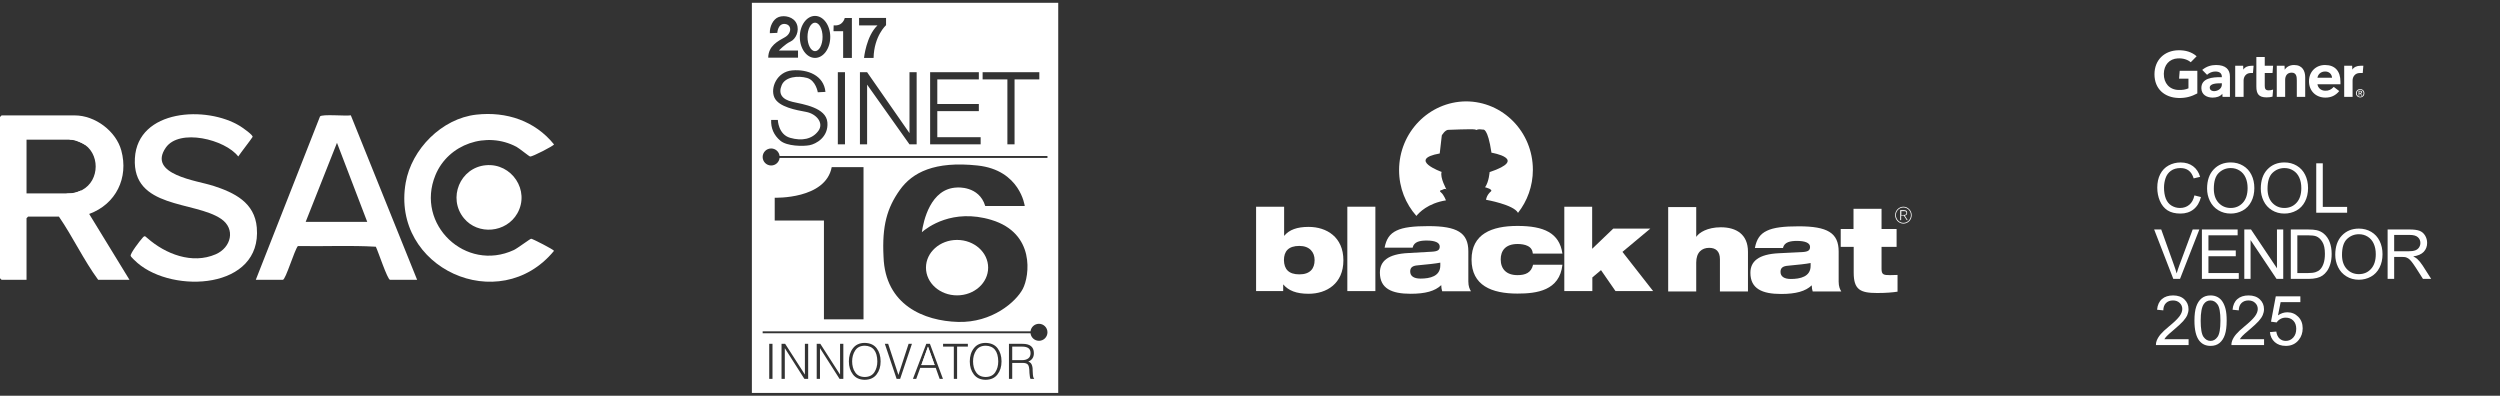 <svg width="398" height="63" viewBox="0 0 398 63" fill="none" xmlns="http://www.w3.org/2000/svg">
<rect x="0" y="0" width="398" height="63" fill="#333333" stroke="none"/>
<path d="M77.351 26.304C73.235 26.678 71.244 31.544 73.843 34.728C76.094 37.486 80.602 37.069 82.361 33.966C84.415 30.344 81.477 25.93 77.351 26.304Z" fill="white"/>
<path d="M84.561 38.006C84.397 38.011 82.368 39.542 81.814 39.8C74.135 43.374 66.099 35.733 69.316 27.893C71.36 22.91 77.462 20.838 82.23 23.378C82.698 23.628 84.234 24.904 84.404 24.921C84.763 24.956 88.192 23.2 88.196 22.987C85.173 19.24 80.616 17.715 75.828 18.25C70.333 18.866 65.531 23.735 64.59 29.07C62.189 42.681 79.482 50.524 88.199 39.934C88.152 39.734 84.768 37.998 84.561 38.005V38.006Z" fill="white"/>
<path d="M19.309 23.947C18.47 20.88 15.149 18.373 11.912 18.373H0.253C0.235 18.373 0 18.606 0 18.625V44.295C0 44.313 0.235 44.547 0.253 44.547H4.224V34.731C4.224 34.713 4.459 34.48 4.478 34.48H9.378C11.61 37.736 13.304 41.377 15.629 44.547H20.614L14.197 34.06C18.466 32.502 20.506 28.309 19.309 23.947ZM13.064 30.255C12.896 30.344 11.814 30.789 11.743 30.789H4.224V22.232H11.743C11.814 22.232 12.896 22.675 13.064 22.765C15.967 24.299 15.944 28.733 13.064 30.257V30.255Z" fill="white"/>
<path d="M50.945 18.539L40.723 44.545H45.031C45.472 44.545 46.882 39.795 47.425 39.169C51.552 39.25 55.752 39.035 59.833 39.278C60.179 39.948 61.688 44.543 62.097 44.543H66.405L55.852 18.359C55.061 18.51 51.288 18.128 50.945 18.539ZM48.664 35.319L53.647 22.733L58.464 35.319H48.664Z" fill="white"/>
<path d="M40.885 36.243C40.547 32.231 37.331 30.676 33.92 29.569C31.443 28.765 23.432 27.812 26.384 23.519C28.537 20.388 35.834 22.188 37.929 24.913C38.389 24.225 39.898 22.302 40.207 21.807C40.371 21.546 38.651 20.339 38.233 20.083C32.896 16.782 21.918 17.366 21.474 25.19C21.016 33.258 30.97 31.963 35.197 34.842C37.553 36.446 36.799 39.416 34.342 40.481C30.584 42.112 26.335 40.436 23.474 37.917C23.337 37.797 23.175 37.666 23.157 37.652C22.949 37.498 22.765 37.792 22.643 37.924C22.288 38.307 20.703 40.36 20.801 40.736C20.85 40.924 21.663 41.671 21.881 41.859C27.612 46.8 41.709 46.056 40.883 36.245L40.885 36.243Z" fill="white"/>
<path d="M10.779 21.396L11.102 22.232C11.102 22.232 11.979 22.168 13.503 23.035C15.027 23.903 12.741 21.181 12.741 21.181L10.777 21.396H10.779Z" fill="white"/>
<path d="M12.863 30.349C12.863 30.349 11.905 30.789 10.955 30.789C10.005 30.789 10.891 31.46 10.891 31.46L13.846 31.7L12.863 30.351V30.349Z" fill="white"/>
<g clip-path="url(#clip0_10607_2923)">
<path d="M156.906 55.036C156.22 55.048 155.717 55.3 155.398 55.79C155.074 56.278 154.91 56.86 154.91 57.537C154.91 57.862 154.951 58.176 155.031 58.476C155.104 58.774 155.224 59.036 155.39 59.263C155.71 59.755 156.22 60.007 156.922 60.018C157.62 60.007 158.129 59.755 158.448 59.263C158.763 58.783 158.921 58.208 158.921 57.535C158.897 55.901 158.226 55.066 156.906 55.034V55.036Z" fill="white"/>
<path d="M146.676 58.118H148.796L147.736 55.184L146.676 58.118Z" fill="white"/>
<path d="M137.656 55.036C136.97 55.048 136.467 55.3 136.148 55.79C135.824 56.278 135.66 56.86 135.66 57.537C135.66 57.862 135.701 58.176 135.781 58.476C135.854 58.774 135.974 59.036 136.14 59.263C136.46 59.755 136.97 60.007 137.672 60.018C138.37 60.007 138.879 59.755 139.198 59.263C139.513 58.783 139.671 58.208 139.671 57.535C139.647 55.901 138.976 55.066 137.656 55.034V55.036Z" fill="white"/>
<path d="M129.754 8.146C130.416 8.146 130.952 7.13 130.952 5.877C130.952 4.624 130.416 3.608 129.754 3.608C129.092 3.608 128.555 4.624 128.555 5.877C128.555 7.13 129.091 8.146 129.754 8.146Z" fill="white"/>
<path d="M152.364 47.023C155.098 47.023 157.314 45.047 157.314 42.61C157.314 40.172 155.098 38.196 152.364 38.196C149.63 38.196 147.414 40.172 147.414 42.61C147.414 45.047 149.63 47.023 152.364 47.023Z" fill="white"/>
<path d="M164.068 56.225C164.068 56.017 164.033 55.845 163.962 55.705C163.891 55.565 163.794 55.459 163.669 55.387C163.421 55.246 163.117 55.178 162.758 55.183H161.145V57.334H162.729C163.118 57.334 163.436 57.246 163.685 57.069C163.934 56.891 164.063 56.61 164.068 56.223V56.225Z" fill="white"/>
<path d="M119.699 0.45V62.55H168.47V0.45H119.699ZM156.431 11.496H165.461V12.637H161.517V22.982H160.376V12.637H156.432V11.496H156.431ZM148.077 21.841V11.496H155.831V12.637H149.218V16.552H155.831V17.693H149.218V21.84H156.12V22.98H148.076V21.84L148.077 21.841ZM144.791 11.496H145.931V22.982H144.791L138.043 13.473V22.982H136.902V11.496H138.043L144.791 21.193V11.496ZM136.766 2.86H141.059V4.006C141.059 4.006 139.15 5.712 139.073 9.218H137.552C137.552 9.218 137.901 5.747 139.692 4.046H136.766V2.86ZM132.719 4.034C134.214 4.202 134.485 2.861 134.485 2.861H135.62V9.22H134.228V4.962H132.693L132.719 4.034ZM134.523 11.496V22.982H133.382V11.496H134.523ZM129.753 2.534C131.092 2.534 132.177 4.031 132.177 5.877C132.177 7.723 131.092 9.22 129.753 9.22C128.414 9.22 127.33 7.723 127.33 5.877C127.33 4.031 128.414 2.534 129.753 2.534ZM128.355 17.82C126.789 17.53 123.986 17.046 123.289 15.539C122.592 14.03 123.657 11.421 126.112 11.207C128.567 10.993 131.159 11.999 131.41 14.63L130.193 14.688C130.193 14.688 129.884 12.793 128.472 12.406C127.06 12.02 125.031 12.194 124.451 13.547C123.871 14.901 124.47 15.828 126.171 16.216C127.872 16.602 131.527 17.125 131.721 19.483C131.915 21.841 129.903 22.924 128.878 23.118C127.852 23.312 125.296 23.292 124.236 22.403C123.174 21.514 122.71 20.373 122.768 19.097H123.831C123.831 19.097 123.889 21.397 125.784 21.94C127.678 22.482 129.302 22.152 130.27 20.857C131.236 19.562 129.921 18.111 128.355 17.821V17.82ZM124.958 3.814C123.824 3.711 123.746 5.232 123.746 5.232L122.56 5.283C122.509 4.277 123.05 3.04 123.978 2.705C124.907 2.371 126.376 2.679 126.839 3.809C127.303 4.939 126.685 6.237 125.833 6.625C124.982 7.011 124.004 8.043 124.004 8.043H127.045V9.177H122.301C122.327 7.295 123.848 6.548 124.957 5.928C126.065 5.309 126.091 3.917 124.957 3.814H124.958ZM122.981 60.317H122.46V54.736H122.981V60.317ZM128.66 60.317H128.057L124.957 55.448H124.941V60.317H124.42V54.736H124.996L128.124 59.613H128.139V54.736H128.66V60.317ZM134.259 60.317H133.657L130.556 55.448H130.541V60.317H130.02V54.736H130.596L133.723 59.613H133.738V54.736H134.259V60.317ZM139.561 59.598C139.134 60.166 138.502 60.455 137.663 60.464C136.83 60.454 136.201 60.166 135.78 59.598C135.353 59.038 135.141 58.35 135.141 57.536C135.141 56.723 135.356 56.002 135.788 55.449C136.215 54.886 136.831 54.6 137.639 54.589C138.494 54.6 139.135 54.883 139.562 55.44C139.983 55.993 140.195 56.691 140.195 57.533C140.195 58.376 139.985 59.036 139.562 59.596L139.561 59.598ZM143.302 60.317H142.741L140.865 54.736H141.396L143.028 59.696L144.648 54.736H145.18L143.303 60.317H143.302ZM149.592 60.317L148.968 58.563H146.502L145.863 60.317H145.339L147.464 54.736H148.044L150.118 60.317H149.594H149.592ZM154.084 55.184H152.37V60.319H151.849V55.184H150.137V54.737H154.084V55.184ZM158.809 59.598C158.381 60.166 157.75 60.455 156.911 60.464C156.078 60.454 155.449 60.166 155.028 59.598C154.601 59.038 154.389 58.35 154.389 57.536C154.389 56.723 154.604 56.002 155.036 55.449C155.463 54.886 156.079 54.6 156.887 54.589C157.742 54.6 158.383 54.883 158.81 55.44C159.231 55.993 159.443 56.691 159.443 57.533C159.443 58.376 159.233 59.036 158.81 59.596L158.809 59.598ZM164.629 60.317H164.054C164.002 60.214 163.967 60.08 163.948 59.916C163.924 59.754 163.904 59.583 163.889 59.401C163.884 59.212 163.877 59.035 163.867 58.868C163.851 58.704 163.833 58.569 163.813 58.467C163.784 58.31 163.739 58.188 163.678 58.099C163.615 58.005 163.533 57.936 163.434 57.891C163.339 57.846 163.234 57.814 163.121 57.797C163.06 57.786 163 57.782 162.942 57.782H161.146V60.319H160.625V54.737H162.747C163.967 54.725 164.582 55.213 164.593 56.202C164.604 56.864 164.307 57.318 163.702 57.565C163.871 57.623 164.004 57.703 164.099 57.803C164.19 57.914 164.257 58.039 164.296 58.177C164.343 58.317 164.373 58.464 164.389 58.62C164.404 58.774 164.408 58.925 164.404 59.074C164.419 59.483 164.443 59.774 164.478 59.945C164.516 60.108 164.566 60.214 164.631 60.263V60.316L164.629 60.317ZM165.402 54.254C164.707 54.254 164.134 53.73 164.058 53.056H121.414V52.747H164.058C164.136 52.073 164.707 51.549 165.402 51.549C166.15 51.549 166.756 52.155 166.756 52.903C166.756 53.651 166.15 54.257 165.402 54.257V54.254ZM123.334 35.112V31.477C123.334 31.477 131.436 31.761 132.409 26.605H137.472V50.839H131.171V35.112H123.334ZM157.829 35.009C164.841 37.124 163.913 43.929 162.83 45.992C161.747 48.055 157.932 51.405 152.518 51.251C147.105 51.096 140.916 48.57 140.659 40.886C140.401 35.936 141.225 33.101 143.237 30.264C145.248 27.429 148.806 25.623 155.611 26.346C162.418 27.068 163.139 32.79 163.139 32.79H156.849C155.869 29.541 152.362 29.852 152.362 29.852C148.115 29.981 147.01 35.211 146.758 36.966C147.611 36.223 151.632 33.14 157.829 35.008V35.009ZM166.756 25.148H124.111C124.034 25.822 123.463 26.346 122.768 26.346C122.02 26.346 121.414 25.74 121.414 24.992C121.414 24.243 122.02 23.637 122.768 23.637C123.463 23.637 124.036 24.162 124.111 24.836H166.756V25.145V25.148Z" fill="white"/>
<path d="M146.676 58.118L147.736 55.183L148.796 58.118H146.676Z" fill="white"/>
</g>
<g clip-path="url(#clip1_10607_2923)">
<path d="M265.574 32.969H270.038V37.681H270.068C270.487 37.038 271.805 36.182 273.962 36.182C276.419 36.182 278.276 37.314 278.276 40.068V46.402H273.812V41.261C273.812 40.007 273.153 39.456 272.105 39.456C270.937 39.456 270.038 40.16 270.038 41.812V46.402H265.574V32.969Z" fill="white"/>
<path d="M279.383 39.456C279.653 38.079 280.192 37.253 281.3 36.733C282.379 36.212 283.996 36.029 286.363 36.029C290.916 36.029 292.714 37.069 292.714 40.037V44.842C292.714 45.606 292.924 46.066 293.133 46.402H288.58C288.49 46.127 288.43 45.79 288.43 45.423C287.441 46.371 285.914 46.8 283.547 46.8C280.551 46.8 278.664 45.974 278.664 43.434C278.664 41.629 279.922 40.466 283.218 40.313L286.962 40.129C287.861 40.068 288.16 39.854 288.16 39.303C288.16 38.66 287.352 38.354 286.093 38.354C285.075 38.354 284.056 38.507 283.847 39.486H279.383V39.456ZM288.25 41.873C287.501 42.026 286.243 42.149 284.655 42.302C283.847 42.363 283.457 42.638 283.457 43.281C283.457 43.985 283.996 44.413 285.105 44.413C286.603 44.413 288.25 44.046 288.25 42.332V41.873Z" fill="white"/>
<path d="M293.012 36.457H295.079V33.244H299.542V36.457H301.939V39.303H299.542V42.822C299.542 43.74 299.902 43.801 300.89 43.801C301.25 43.801 301.669 43.77 302.089 43.77V46.433C301.31 46.555 300.231 46.647 298.853 46.647C296.157 46.647 295.109 46.127 295.109 43.403V39.303H293.042V36.457H293.012Z" fill="white"/>
<path d="M230.194 31.898C230.194 31.898 229.864 31.01 229.415 30.643C228.965 30.307 229.565 30.245 229.565 30.245C229.565 30.245 230.104 29.909 230.284 30.184C230.284 30.184 229.205 28.256 229.505 27.369C229.505 27.369 223.963 25.38 229.205 24.431L229.535 21.555C229.535 21.555 230.074 20.606 230.643 20.668C230.643 20.668 234.298 20.515 234.777 20.606L235.107 20.698C235.107 20.698 235.167 20.484 236.125 20.637C236.125 20.637 236.844 20.3 237.443 24.309C237.443 24.309 243.435 25.288 237.144 27.4C237.144 27.4 237.054 28.899 236.425 29.817C236.425 29.817 237.893 30.154 237.264 30.551C237.264 30.551 236.694 31.041 236.574 31.806C236.574 31.806 240.978 32.571 241.667 33.887C243.135 32.02 244.034 29.633 244.034 27.032C244.034 21.004 239.271 16.139 233.369 16.139C227.498 16.2 222.734 21.065 222.734 27.094C222.734 29.909 223.783 32.449 225.49 34.376C225.91 33.856 227.318 32.357 230.194 31.898Z" fill="white"/>
<path d="M199.969 32.908H204.432V37.528H204.462C205.241 36.58 206.499 36.121 208.327 36.121C211.203 36.121 213.869 37.742 213.869 41.445C213.869 45.148 211.203 46.769 208.327 46.769C206.35 46.769 205.121 46.249 204.313 45.301H204.283V46.341H199.969V32.908ZM206.859 43.679C208.596 43.679 209.285 42.73 209.285 41.414C209.285 40.129 208.477 39.15 206.859 39.15C205.121 39.15 204.402 40.007 204.402 41.414C204.432 42.853 205.151 43.679 206.859 43.679Z" fill="white"/>
<path d="M214.496 32.908H218.96V46.341H214.496V32.908Z" fill="white"/>
<path d="M220.429 39.425C220.698 38.048 221.237 37.222 222.346 36.702C223.424 36.182 225.042 35.998 227.409 35.998C231.962 35.998 233.759 37.039 233.759 40.007V44.811C233.759 45.576 233.969 46.035 234.179 46.372H229.595C229.506 46.066 229.446 45.76 229.446 45.392C228.457 46.341 226.929 46.769 224.563 46.769C221.567 46.769 219.68 45.943 219.68 43.403C219.68 41.598 220.938 40.435 224.233 40.282L228.008 40.068C228.906 40.007 229.206 39.793 229.206 39.242C229.206 38.599 228.397 38.293 227.139 38.293C226.12 38.293 225.102 38.446 224.892 39.425H220.429ZM229.296 41.812C228.547 41.965 227.289 42.088 225.701 42.241C224.892 42.302 224.503 42.577 224.503 43.22C224.503 43.924 225.042 44.352 226.15 44.352C227.648 44.352 229.296 43.985 229.296 42.271V41.812Z" fill="white"/>
<path d="M244.036 40.404C243.976 39.792 243.706 39.395 243.197 39.15C242.777 38.936 242.178 38.844 241.609 38.844C239.602 38.844 238.913 39.976 238.913 41.292C238.913 42.822 239.812 43.801 241.579 43.801C242.837 43.801 243.766 43.434 244.065 42.149H248.739C248.289 46.28 244.635 46.739 241.579 46.739C237.475 46.739 234.27 45.453 234.27 41.322C234.27 37.253 237.475 35.968 241.579 35.968C245.773 35.968 248.259 37.069 248.739 40.374H244.036V40.404Z" fill="white"/>
<path d="M249.008 32.908H253.471V39.609L256.827 36.396H262.728L258.294 40.099L263.177 46.341H257.186L254.879 43.006L253.501 44.168V46.341H249.038V32.908H249.008Z" fill="white"/>
<path d="M303.021 32.908C303.74 32.908 304.339 33.52 304.339 34.254C304.339 35.019 303.74 35.6 303.021 35.6C302.302 35.6 301.703 34.988 301.703 34.254C301.703 33.52 302.302 32.908 303.021 32.908ZM303.021 35.478C303.68 35.478 304.22 34.927 304.22 34.254C304.22 33.581 303.68 33.03 303.021 33.03C302.362 33.03 301.823 33.581 301.823 34.254C301.853 34.958 302.392 35.478 303.021 35.478ZM302.512 33.458H303.111C303.411 33.458 303.62 33.55 303.62 33.887C303.62 34.162 303.471 34.285 303.231 34.315L303.71 35.05H303.56L303.081 34.315H302.662V35.05H302.512V33.458ZM302.662 34.223H302.991C303.291 34.223 303.501 34.193 303.501 33.917C303.501 33.673 303.351 33.611 303.141 33.611H302.692V34.223H302.662Z" fill="white"/>
</g>
<g clip-path="url(#clip2_10607_2923)">
<mask id="mask0_10607_2923" style="mask-type:luminance" maskUnits="userSpaceOnUse" x="282" y="-9" width="120" height="90">
<path d="M282.805 80.765H401.384V-8.17H282.805V80.765Z" fill="white"/>
</mask>
<g mask="url(#mask0_10607_2923)">
<path d="M376.244 10.47L376.148 11.625H375.676C374.923 11.625 374.531 12.229 374.531 12.808V15.417H373.196V10.47H374.461L374.49 11.087C374.755 10.664 375.219 10.47 375.792 10.47H376.244ZM366.988 15.417H365.652V12.802C365.652 12.254 365.605 11.565 364.834 11.565C364.093 11.565 363.797 12.1 363.797 12.723V15.417H362.461V10.47H363.7L363.728 11.102C363.993 10.679 364.488 10.349 365.217 10.349C366.563 10.349 366.988 11.31 366.988 12.311V15.417ZM361.879 14.261L361.785 15.387C361.465 15.473 361.18 15.504 360.836 15.504C359.577 15.504 359.212 14.926 359.212 13.766V9.075H360.548V10.47H361.878L361.785 11.625H360.548V13.665C360.548 14.131 360.676 14.383 361.153 14.383C361.361 14.383 361.592 14.358 361.879 14.261ZM358.773 10.47L358.67 11.625H358.307C357.555 11.625 357.181 12.228 357.181 12.808V15.417H355.845V10.47H357.11L357.136 11.087C357.403 10.664 357.867 10.47 358.441 10.47H358.773ZM349.815 14.869C348.909 15.354 348.004 15.633 346.808 15.598C344.591 15.531 342.992 14.154 342.992 11.829C342.992 9.515 344.607 8.036 346.809 8.001C347.925 7.984 348.924 8.267 349.705 8.956L348.765 9.908C348.281 9.496 347.571 9.255 346.721 9.294C345.335 9.358 344.5 10.365 344.481 11.75C344.463 13.251 345.383 14.284 346.822 14.322C347.498 14.339 347.983 14.248 348.403 14.06V12.526H346.908L347.009 11.268H349.815V14.869ZM372.6 13.413H368.936C369.041 14.046 369.538 14.426 370.156 14.443C370.758 14.459 371.095 14.278 371.535 13.832L372.406 14.497C371.787 15.26 371.043 15.538 370.196 15.538C368.707 15.538 367.591 14.496 367.591 12.943C367.591 11.392 368.701 10.349 370.141 10.349C371.727 10.349 372.6 11.31 372.6 13.017V13.413ZM371.261 12.379C371.22 11.754 370.752 11.359 370.107 11.384C369.458 11.409 369.026 11.832 368.936 12.379H371.261ZM355.004 12.177V15.417H353.826L353.796 14.929C353.435 15.377 352.848 15.538 352.244 15.538C351.334 15.538 350.475 15.089 350.457 14.044C350.43 12.402 352.305 12.286 353.483 12.286H353.718V12.221C353.718 11.678 353.359 11.384 352.682 11.384C352.196 11.384 351.717 11.579 351.363 11.911L350.592 11.128C351.292 10.561 352.02 10.349 352.796 10.349C354.328 10.349 355.004 11.057 355.004 12.177ZM353.718 13.259H353.532C352.9 13.261 351.789 13.292 351.793 13.953C351.799 14.885 353.718 14.589 353.718 13.465V13.259ZM375.202 14.841C375.202 14.526 375.44 14.289 375.744 14.289C376.045 14.289 376.283 14.526 376.283 14.841C376.283 15.162 376.045 15.398 375.744 15.398C375.44 15.398 375.202 15.162 375.202 14.841ZM375.744 15.509C376.107 15.509 376.416 15.227 376.416 14.841C376.416 14.459 376.107 14.178 375.744 14.178C375.378 14.178 375.068 14.459 375.068 14.841C375.068 15.227 375.378 15.509 375.744 15.509ZM375.603 14.895H375.737L375.939 15.227H376.07L375.852 14.889C375.964 14.875 376.051 14.815 376.051 14.678C376.051 14.526 375.961 14.459 375.779 14.459H375.487V15.227H375.603V14.895ZM375.603 14.796V14.558H375.762C375.843 14.558 375.929 14.576 375.929 14.671C375.929 14.789 375.841 14.796 375.743 14.796H375.603Z" fill="white"/>
</g>
</g>
<path d="M380.109 44.399V36.532H383.598C384.299 36.532 384.832 36.603 385.197 36.746C385.562 36.886 385.853 37.134 386.072 37.492C386.29 37.85 386.399 38.245 386.399 38.678C386.399 39.236 386.218 39.707 385.857 40.09C385.496 40.472 384.938 40.716 384.183 40.819C384.458 40.952 384.667 41.082 384.811 41.211C385.115 41.49 385.403 41.839 385.675 42.258L387.043 44.399H385.734L384.692 42.762C384.388 42.29 384.138 41.928 383.941 41.678C383.744 41.428 383.567 41.252 383.41 41.152C383.256 41.052 383.099 40.982 382.938 40.943C382.82 40.918 382.626 40.905 382.358 40.905H381.151V44.399H380.109ZM381.151 40.004H383.388C383.864 40.004 384.236 39.955 384.505 39.859C384.773 39.759 384.977 39.601 385.116 39.386C385.256 39.168 385.326 38.932 385.326 38.678C385.326 38.306 385.19 38 384.918 37.761C384.65 37.521 384.224 37.401 383.641 37.401H381.151V40.004Z" fill="white"/>
<path d="M371.773 40.567C371.773 39.261 372.124 38.24 372.825 37.503C373.527 36.762 374.432 36.392 375.541 36.392C376.267 36.392 376.922 36.566 377.505 36.913C378.088 37.26 378.532 37.744 378.836 38.367C379.144 38.986 379.297 39.689 379.297 40.476C379.297 41.274 379.136 41.988 378.814 42.617C378.492 43.247 378.036 43.725 377.446 44.05C376.856 44.372 376.219 44.533 375.535 44.533C374.795 44.533 374.133 44.354 373.55 43.996C372.967 43.639 372.525 43.15 372.224 42.531C371.924 41.912 371.773 41.258 371.773 40.567ZM372.847 40.583C372.847 41.531 373.101 42.279 373.609 42.827C374.12 43.37 374.761 43.642 375.53 43.642C376.314 43.642 376.958 43.367 377.462 42.816C377.97 42.265 378.224 41.483 378.224 40.471C378.224 39.83 378.115 39.272 377.897 38.796C377.682 38.317 377.365 37.947 376.947 37.685C376.532 37.421 376.065 37.288 375.546 37.288C374.809 37.288 374.174 37.542 373.641 38.05C373.112 38.555 372.847 39.399 372.847 40.583Z" fill="white"/>
<path d="M364.695 44.399V36.532H367.405C368.017 36.532 368.484 36.569 368.806 36.644C369.257 36.748 369.642 36.936 369.96 37.208C370.375 37.558 370.684 38.007 370.888 38.555C371.096 39.099 371.2 39.721 371.2 40.422C371.2 41.02 371.13 41.549 370.99 42.011C370.851 42.472 370.672 42.855 370.454 43.159C370.235 43.46 369.996 43.698 369.735 43.873C369.477 44.045 369.164 44.175 368.795 44.265C368.43 44.354 368.01 44.399 367.534 44.399H364.695ZM365.736 43.471H367.416C367.935 43.471 368.341 43.422 368.634 43.326C368.931 43.229 369.168 43.093 369.343 42.918C369.59 42.671 369.781 42.34 369.917 41.925C370.057 41.506 370.126 41 370.126 40.406C370.126 39.583 369.99 38.952 369.718 38.512C369.45 38.068 369.123 37.771 368.736 37.621C368.457 37.514 368.008 37.46 367.389 37.46H365.736V43.471Z" fill="white"/>
<path d="M357.293 44.399V36.532H358.361L362.493 42.709V36.532H363.491V44.399H362.423L358.291 38.217V44.399H357.293Z" fill="white"/>
<path d="M350.543 44.399V36.532H356.232V37.46H351.584V39.87H355.936V40.793H351.584V43.471H356.414V44.399H350.543Z" fill="white"/>
<path d="M345.99 44.399L342.941 36.532H344.068L346.113 42.247C346.278 42.705 346.415 43.134 346.526 43.535C346.648 43.106 346.789 42.676 346.95 42.247L349.075 36.532H350.138L347.058 44.399H345.99Z" fill="white"/>
<path d="M368.746 33.866V25.999H369.787V32.938H373.662V33.866H368.746Z" fill="white"/>
<path d="M359.918 30.034C359.918 28.729 360.269 27.707 360.97 26.97C361.671 26.229 362.576 25.859 363.685 25.859C364.412 25.859 365.066 26.033 365.65 26.38C366.233 26.727 366.676 27.212 366.98 27.834C367.288 28.453 367.442 29.156 367.442 29.943C367.442 30.741 367.281 31.455 366.959 32.084C366.637 32.714 366.181 33.192 365.59 33.517C365 33.839 364.363 34 363.68 34C362.939 34 362.277 33.821 361.694 33.464C361.111 33.106 360.669 32.617 360.369 31.999C360.068 31.38 359.918 30.725 359.918 30.034ZM360.991 30.05C360.991 30.999 361.245 31.746 361.753 32.294C362.265 32.837 362.905 33.109 363.675 33.109C364.458 33.109 365.102 32.834 365.607 32.283C366.115 31.732 366.369 30.95 366.369 29.938C366.369 29.297 366.26 28.739 366.041 28.263C365.827 27.784 365.51 27.414 365.091 27.152C364.676 26.888 364.209 26.755 363.691 26.755C362.954 26.755 362.319 27.009 361.786 27.517C361.256 28.022 360.991 28.866 360.991 30.05Z" fill="white"/>
<path d="M351.367 30.034C351.367 28.729 351.718 27.707 352.419 26.97C353.12 26.229 354.025 25.859 355.135 25.859C355.861 25.859 356.516 26.033 357.099 26.38C357.682 26.727 358.126 27.212 358.43 27.834C358.737 28.453 358.891 29.156 358.891 29.943C358.891 30.741 358.73 31.455 358.408 32.084C358.086 32.714 357.63 33.192 357.04 33.517C356.449 33.839 355.813 34 355.129 34C354.389 34 353.727 33.821 353.144 33.464C352.56 33.106 352.119 32.617 351.818 31.999C351.517 31.38 351.367 30.725 351.367 30.034ZM352.441 30.05C352.441 30.999 352.695 31.746 353.203 32.294C353.714 32.837 354.355 33.109 355.124 33.109C355.907 33.109 356.551 32.834 357.056 32.283C357.564 31.732 357.818 30.95 357.818 29.938C357.818 29.297 357.709 28.739 357.491 28.263C357.276 27.784 356.959 27.414 356.541 27.152C356.126 26.888 355.659 26.755 355.14 26.755C354.403 26.755 353.768 27.009 353.235 27.517C352.705 28.022 352.441 28.866 352.441 30.05Z" fill="white"/>
<path d="M349.352 31.108L350.393 31.371C350.174 32.226 349.781 32.879 349.212 33.33C348.647 33.777 347.954 34 347.135 34C346.287 34 345.597 33.829 345.064 33.485C344.534 33.138 344.13 32.637 343.851 31.983C343.575 31.328 343.438 30.625 343.438 29.873C343.438 29.054 343.593 28.34 343.904 27.732C344.219 27.12 344.665 26.657 345.241 26.342C345.82 26.024 346.457 25.864 347.151 25.864C347.938 25.864 348.6 26.065 349.137 26.466C349.674 26.866 350.047 27.43 350.258 28.156L349.233 28.398C349.051 27.825 348.786 27.408 348.439 27.147C348.092 26.886 347.656 26.755 347.13 26.755C346.525 26.755 346.019 26.9 345.611 27.19C345.207 27.48 344.922 27.87 344.758 28.36C344.593 28.847 344.511 29.349 344.511 29.868C344.511 30.537 344.607 31.122 344.801 31.623C344.997 32.12 345.302 32.492 345.713 32.739C346.124 32.986 346.57 33.109 347.049 33.109C347.632 33.109 348.126 32.941 348.53 32.605C348.935 32.269 349.208 31.77 349.352 31.108Z" fill="white"/>
<path d="M361.371 52.871L362.385 52.785C362.461 53.279 362.634 53.651 362.906 53.901C363.181 54.148 363.512 54.272 363.899 54.272C364.364 54.272 364.757 54.096 365.079 53.746C365.401 53.395 365.562 52.93 365.562 52.35C365.562 51.8 365.407 51.365 365.096 51.046C364.788 50.728 364.384 50.569 363.883 50.569C363.571 50.569 363.291 50.64 363.04 50.783C362.79 50.923 362.593 51.105 362.45 51.331L361.543 51.213L362.305 47.172H366.217V48.095H363.078L362.654 50.209C363.126 49.88 363.622 49.715 364.14 49.715C364.827 49.715 365.407 49.953 365.879 50.429C366.351 50.905 366.587 51.517 366.587 52.265C366.587 52.977 366.38 53.592 365.965 54.111C365.46 54.748 364.772 55.066 363.899 55.066C363.183 55.066 362.598 54.866 362.144 54.465C361.693 54.064 361.435 53.533 361.371 52.871Z" fill="white"/>
<path d="M360.439 54.003V54.932H355.239C355.232 54.699 355.27 54.476 355.352 54.261C355.484 53.907 355.695 53.558 355.985 53.215C356.278 52.871 356.701 52.474 357.252 52.023C358.107 51.322 358.685 50.767 358.985 50.359C359.286 49.948 359.436 49.56 359.436 49.195C359.436 48.812 359.298 48.49 359.023 48.229C358.751 47.964 358.395 47.832 357.955 47.832C357.49 47.832 357.117 47.971 356.838 48.25C356.559 48.529 356.418 48.916 356.414 49.41L355.422 49.308C355.49 48.567 355.745 48.004 356.189 47.617C356.633 47.227 357.228 47.032 357.976 47.032C358.731 47.032 359.329 47.241 359.769 47.66C360.209 48.079 360.429 48.597 360.429 49.216C360.429 49.531 360.364 49.841 360.235 50.145C360.107 50.449 359.892 50.769 359.591 51.105C359.295 51.442 358.799 51.903 358.105 52.49C357.525 52.977 357.153 53.307 356.989 53.483C356.824 53.654 356.688 53.828 356.581 54.003H360.439Z" fill="white"/>
<path d="M349.355 51.052C349.355 50.121 349.45 49.374 349.64 48.809C349.833 48.24 350.118 47.801 350.493 47.494C350.872 47.186 351.348 47.032 351.921 47.032C352.343 47.032 352.713 47.118 353.032 47.29C353.35 47.458 353.613 47.703 353.821 48.025C354.028 48.343 354.191 48.733 354.309 49.195C354.427 49.653 354.486 50.272 354.486 51.052C354.486 51.975 354.391 52.721 354.202 53.29C354.012 53.855 353.727 54.293 353.348 54.604C352.973 54.912 352.497 55.066 351.921 55.066C351.162 55.066 350.567 54.794 350.134 54.25C349.615 53.596 349.355 52.529 349.355 51.052ZM350.348 51.052C350.348 52.343 350.499 53.204 350.799 53.633C351.103 54.059 351.477 54.272 351.921 54.272C352.364 54.272 352.736 54.057 353.037 53.628C353.341 53.198 353.493 52.34 353.493 51.052C353.493 49.757 353.341 48.896 353.037 48.47C352.736 48.045 352.361 47.832 351.91 47.832C351.466 47.832 351.112 48.02 350.847 48.395C350.515 48.875 350.348 49.76 350.348 51.052Z" fill="white"/>
<path d="M348.424 54.003V54.932H343.224C343.216 54.699 343.254 54.476 343.336 54.261C343.469 53.907 343.68 53.558 343.969 53.215C344.263 52.871 344.685 52.474 345.236 52.023C346.091 51.322 346.669 50.767 346.969 50.359C347.27 49.948 347.42 49.56 347.42 49.195C347.42 48.812 347.282 48.49 347.007 48.229C346.735 47.964 346.379 47.832 345.939 47.832C345.474 47.832 345.102 47.971 344.823 48.25C344.544 48.529 344.402 48.916 344.399 49.41L343.406 49.308C343.474 48.567 343.73 48.004 344.173 47.617C344.617 47.227 345.213 47.032 345.96 47.032C346.715 47.032 347.313 47.241 347.753 47.66C348.193 48.079 348.413 48.597 348.413 49.216C348.413 49.531 348.349 49.841 348.22 50.145C348.091 50.449 347.876 50.769 347.576 51.105C347.279 51.442 346.783 51.903 346.089 52.49C345.51 52.977 345.138 53.307 344.973 53.483C344.808 53.654 344.673 53.828 344.565 54.003H348.424Z" fill="white"/>
<defs>
<clipPath id="clip0_10607_2923">
<rect width="48.771" height="62.1" fill="white" transform="translate(119.699 0.45)"/>
</clipPath>
<clipPath id="clip1_10607_2923">
<rect width="104.4" height="30.6" fill="white" transform="translate(199.969 16.2)"/>
</clipPath>
<clipPath id="clip2_10607_2923">
<rect width="33.583" height="7.724" fill="white" transform="translate(342.895 7.915)"/>
</clipPath>
</defs>
</svg>

